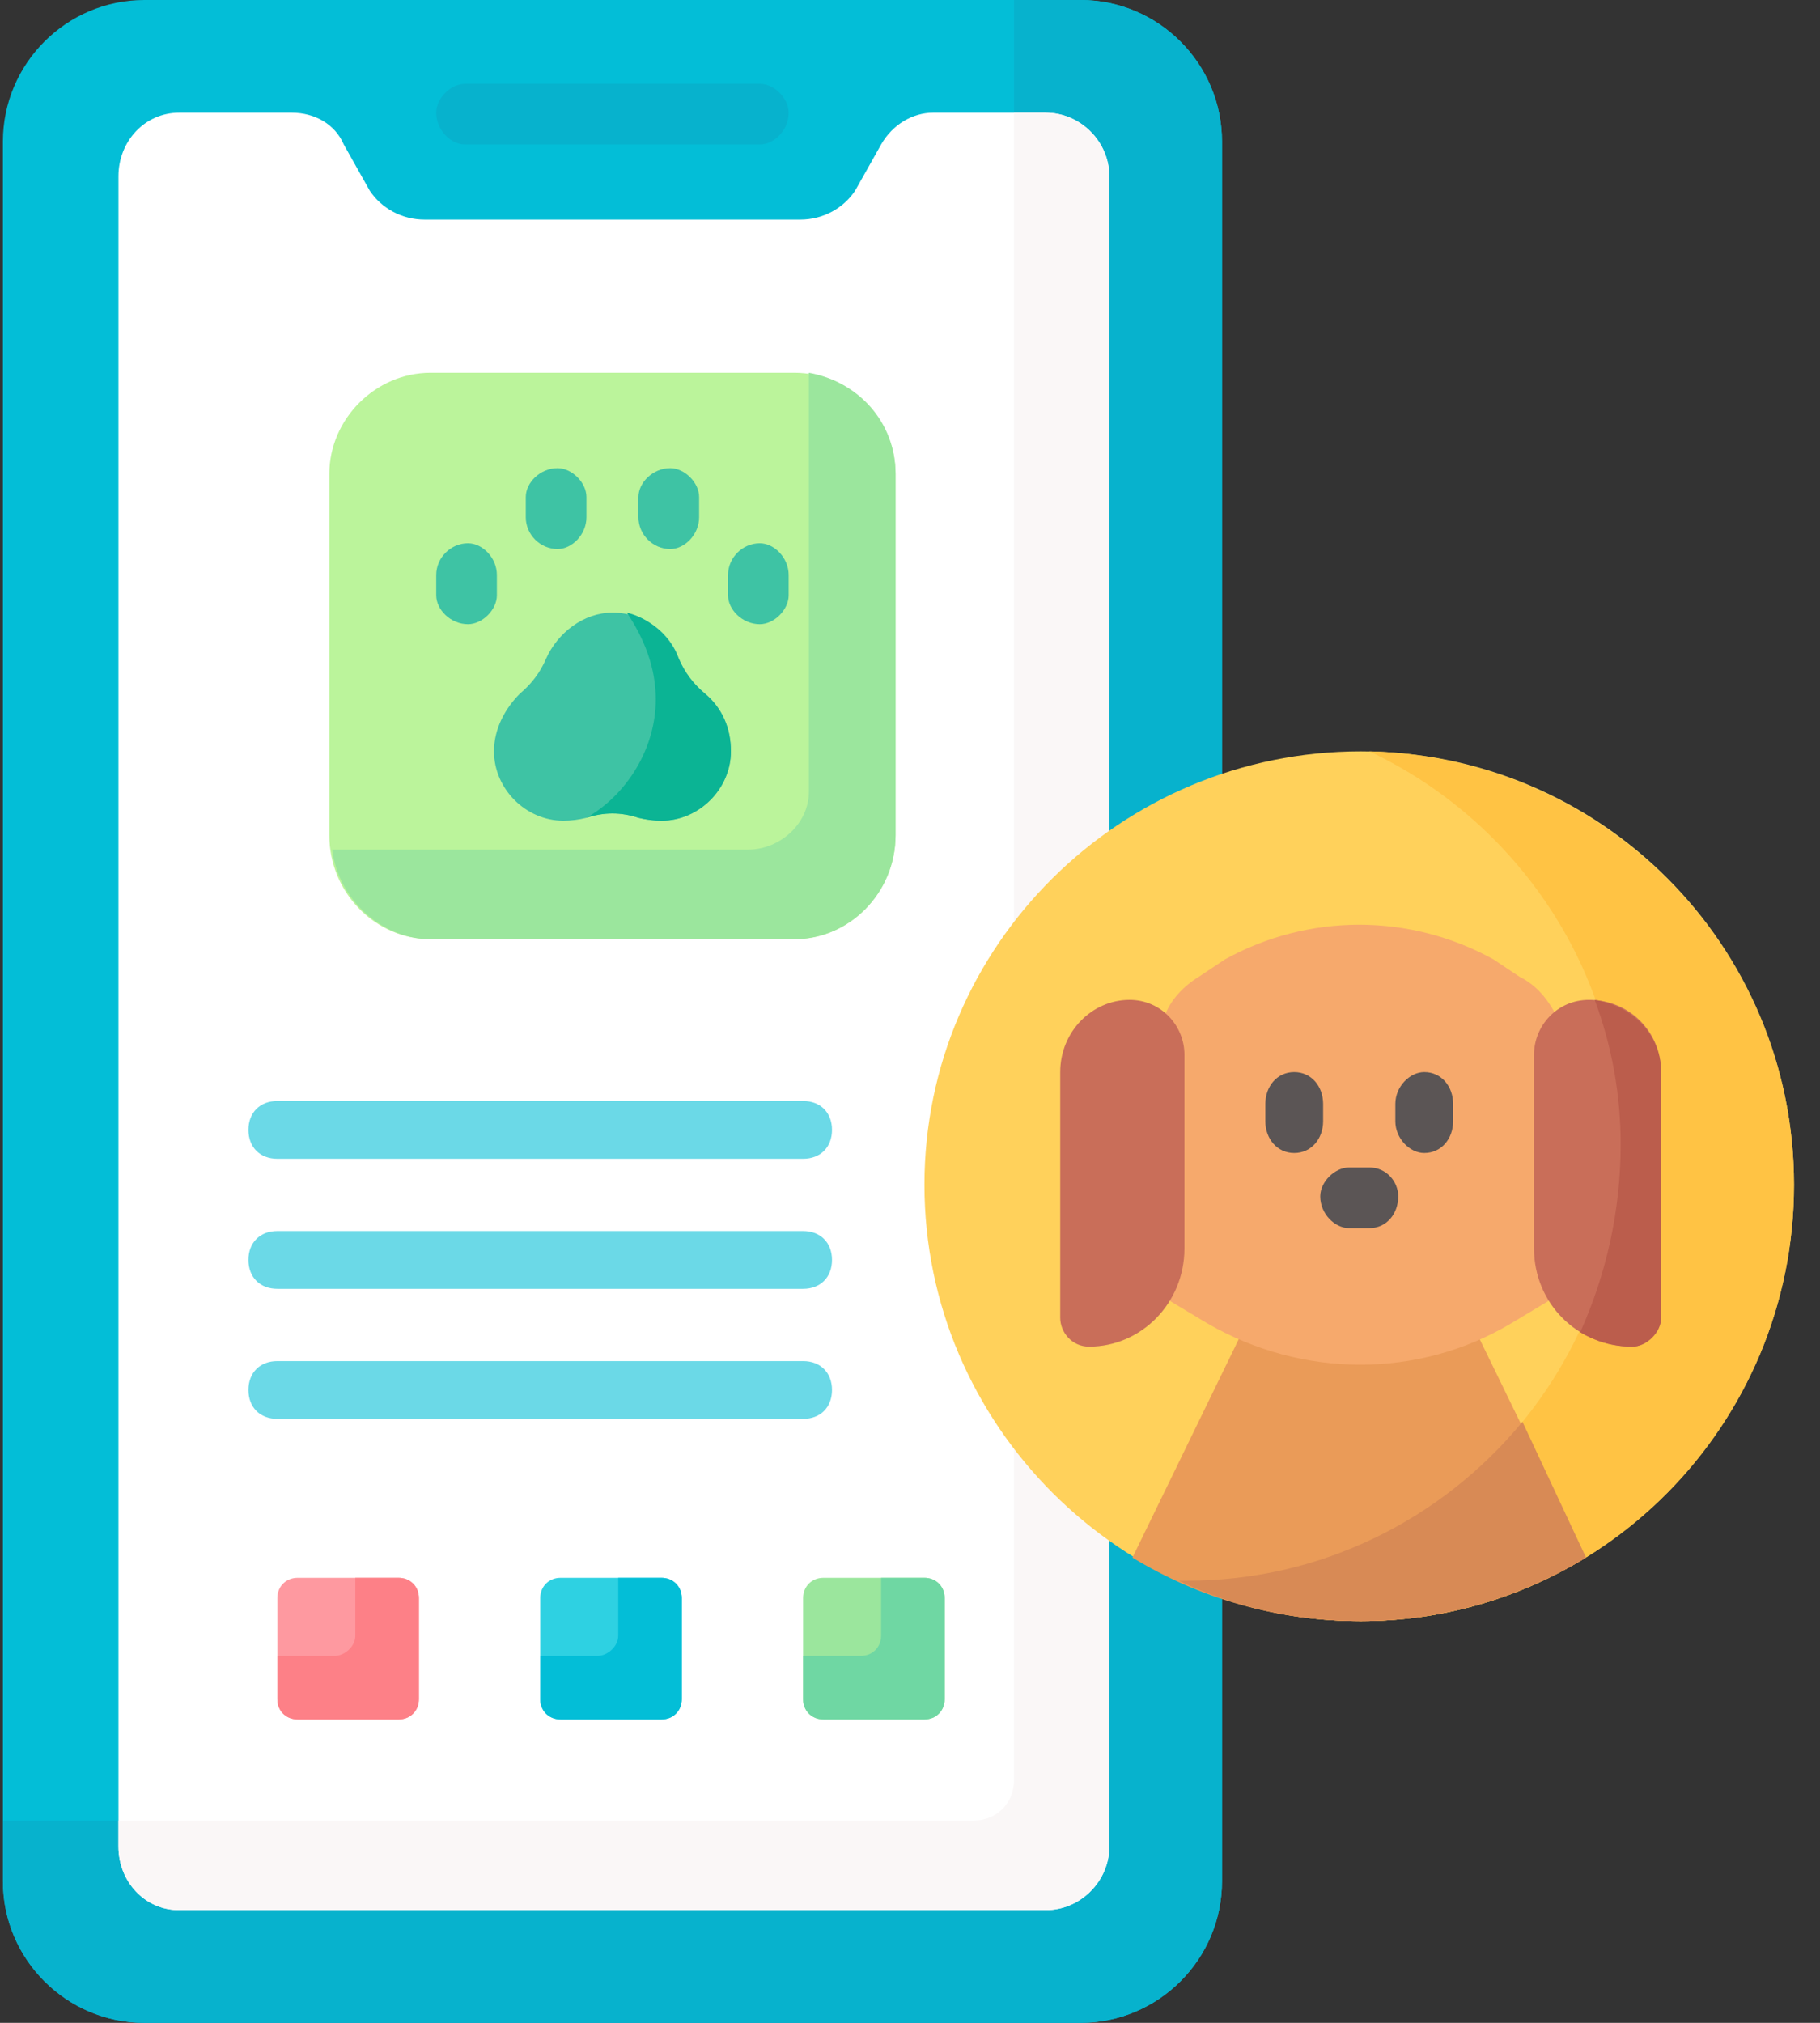 <svg version="1.2" xmlns="http://www.w3.org/2000/svg" viewBox="0 0 63 70" width="63" height="70"><rect x="0" y="0" width="63" height="70" fill="#333333" stroke="none"/><style>.a{fill:#03bed7}.b{fill:#07b2cd}.c{fill:#fff}.d{fill:#faf7f7}.e{fill:#bbf49b}.f{fill:#9be69d}.g{fill:#3ec3a4}.h{fill:#0bb494}.i{fill:#fe99a0}.j{fill:#2ed1e2}.k{fill:#ffd15b}.l{fill:#ffc344}.m{fill:#ea9b58}.n{fill:#d88a55}.o{fill:#f6a96c}.p{fill:#c96e59}.q{fill:#bb5d4c}.r{fill:#6fd7a3}.s{fill:#fd8087}.t{fill:#6bd9e7}.u{fill:#5b5555}</style><path class="a" d="m37.4 70h-32.4c-2.7 0-4.9-2.2-4.9-4.9v-60.2c0-2.7 2.2-4.9 4.9-4.9h32.4c2.7 0 4.9 2.2 4.9 4.9v60.2c0 2.7-2.2 4.9-4.9 4.9z"/><path class="b" d="m37.4 0h-2.3v61.6c0 0.8-0.6 1.4-1.4 1.4h-33.6v2.1c0 2.7 2.2 4.9 4.9 4.9h32.4c2.7 0 4.9-2.2 4.9-4.9v-60.2c0-2.7-2.2-4.9-4.9-4.9z"/><path class="c" d="m36.2 3.9h-3.9c-0.7 0-1.4 0.4-1.8 1.1l-0.9 1.6c-0.4 0.6-1.1 1-1.9 1h-13c-0.8 0-1.5-0.4-1.9-1l-0.9-1.6c-0.3-0.7-1-1.1-1.8-1.1h-3.9c-1.2 0-2.1 1-2.1 2.2v57.8c0 1.2 0.9 2.2 2.1 2.2h30c1.2 0 2.2-1 2.2-2.2v-57.8c0-1.2-1-2.2-2.2-2.2z"/><path class="d" d="m36.2 3.9h-1.1v57.7c0 0.8-0.6 1.4-1.4 1.4h-29.6v0.9c0 1.2 0.9 2.2 2.1 2.2h30c1.2 0 2.2-1 2.2-2.2v-57.8c0-1.2-1-2.2-2.2-2.2z"/><path class="e" d="m27.5 32.5h-12.6c-1.9 0-3.5-1.6-3.5-3.6v-12.5c0-1.9 1.6-3.5 3.5-3.5h12.6c1.9 0 3.5 1.6 3.5 3.5v12.5c0 2-1.6 3.6-3.5 3.6z"/><path class="f" d="m28 12.9v14.5c0 1.1-1 2-2.1 2h-14.4c0.2 1.7 1.7 3.1 3.4 3.1h12.6c1.9 0 3.5-1.6 3.5-3.6v-12.5c0-1.8-1.3-3.2-3-3.5z"/><path class="g" d="m24.4 24q-0.6-0.5-0.9-1.2c-0.3-0.9-1.2-1.6-2.3-1.6-1 0-1.9 0.7-2.3 1.6q-0.3 0.7-0.9 1.2c-0.5 0.5-0.9 1.2-0.9 2 0 1.3 1.1 2.4 2.4 2.4q0.4 0 0.8-0.1c0.6-0.2 1.2-0.2 1.8 0q0.4 0.1 0.8 0.1c1.3 0 2.4-1.1 2.4-2.4 0-0.8-0.3-1.5-0.9-2z"/><path class="h" d="m24.4 24q-0.6-0.5-0.9-1.2c-0.3-0.8-1-1.4-1.8-1.6 0.6 0.9 1 1.9 1 3 0 1.7-1 3.3-2.4 4.1q0 0 0 0c0.6-0.2 1.2-0.2 1.8 0q0.4 0.1 0.8 0.1c1.3 0 2.4-1.1 2.4-2.4 0-0.8-0.3-1.5-0.9-2z"/><path class="i" d="m13.8 59.5h-3.5c-0.4 0-0.7-0.3-0.7-0.7v-3.5c0-0.4 0.3-0.7 0.7-0.7h3.5c0.4 0 0.7 0.3 0.7 0.7v3.5c0 0.4-0.3 0.7-0.7 0.7z"/><path class="j" d="m22.9 59.5h-3.5c-0.4 0-0.7-0.3-0.7-0.7v-3.5c0-0.4 0.3-0.7 0.7-0.7h3.5c0.4 0 0.7 0.3 0.7 0.7v3.5c0 0.4-0.3 0.7-0.7 0.7z"/><path class="f" d="m32 59.5h-3.5c-0.4 0-0.7-0.3-0.7-0.7v-3.5c0-0.4 0.3-0.7 0.7-0.7h3.5c0.4 0 0.7 0.3 0.7 0.7v3.5c0 0.4-0.3 0.7-0.7 0.7z"/><path fill-rule="evenodd" class="k" d="m47.1 56.1c-8.3 0-15.1-6.8-15.1-15.1 0-8.3 6.8-15 15.1-15 8.3 0 15 6.7 15 15 0 8.3-6.7 15.1-15 15.1z"/><path class="l" d="m47.4 26c5.1 2.4 8.7 7.6 8.7 13.6 0 8.4-6.7 15.1-15 15.1q-0.2 0-0.3 0c1.9 0.9 4 1.4 6.3 1.4 8.3 0 15-6.8 15-15.1 0-8.2-6.6-14.8-14.7-15z"/><path class="m" d="m51.2 46.3h-0.2c-1.2 0.5-2.6 0.7-3.9 0.7-1.4 0-2.7-0.2-4-0.7h-0.2l-3.7 7.6c2.3 1.4 5 2.2 7.9 2.2 2.8 0 5.5-0.8 7.8-2.2z"/><path class="n" d="m41.1 54.7q-0.2 0-0.3 0c1.9 0.9 4 1.4 6.3 1.4 2.8 0 5.5-0.8 7.8-2.2l-2.2-4.7c-2.8 3.4-7 5.5-11.6 5.5z"/><path class="o" d="m53.2 43v-6.5c0-0.5 0.3-1 0.7-1.3-0.3-0.6-0.7-1.1-1.3-1.4l-0.9-0.6c-2.9-1.6-6.4-1.6-9.3 0l-0.9 0.6c-0.5 0.3-1 0.8-1.2 1.4 0.4 0.3 0.6 0.8 0.6 1.3v6.5c0 0.7-0.2 1.4-0.6 1.9l1.5 0.9c3.3 1.9 7.3 1.9 10.5 0l1.5-0.9c-0.4-0.5-0.6-1.2-0.6-1.9z"/><path class="p" d="m53.1 36.5v6.7c0 1.9 1.5 3.4 3.4 3.4 0.5 0 1-0.5 1-1v-8.5c0-1.4-1.1-2.5-2.5-2.5-1.1 0-1.9 0.9-1.9 1.9z"/><path class="q" d="m55.2 34.6c0.6 1.6 0.9 3.3 0.9 5 0 2.3-0.5 4.5-1.4 6.5 0.5 0.3 1.1 0.5 1.8 0.5 0.5 0 1-0.5 1-1v-8.5c0-1.3-1-2.3-2.3-2.5z"/><path class="p" d="m36.7 37.1v8.5c0 0.5 0.4 1 1 1 1.8 0 3.3-1.5 3.3-3.4v-6.7c0-1-0.8-1.9-1.9-1.9-1.3 0-2.4 1.1-2.4 2.5z"/><path class="r" d="m32 54.6h-1.5v2c0 0.4-0.3 0.7-0.7 0.7h-2v1.5c0 0.4 0.3 0.7 0.7 0.7h3.5c0.4 0 0.7-0.3 0.7-0.7v-3.5c0-0.4-0.3-0.7-0.7-0.7z"/><path class="a" d="m22.9 54.6h-1.5v2c0 0.4-0.4 0.7-0.7 0.7h-2v1.5c0 0.4 0.3 0.7 0.7 0.7h3.5c0.4 0 0.7-0.3 0.7-0.7v-3.5c0-0.4-0.3-0.7-0.7-0.7z"/><path class="s" d="m13.8 54.6h-1.5v2c0 0.4-0.4 0.7-0.7 0.7h-2v1.5c0 0.4 0.3 0.7 0.7 0.7h3.5c0.4 0 0.7-0.3 0.7-0.7v-3.5c0-0.4-0.3-0.7-0.7-0.7z"/><path class="b" d="m26.3 5h-10.2c-0.5 0-1-0.5-1-1.1 0-0.5 0.5-1 1-1h10.2c0.5 0 1 0.5 1 1 0 0.6-0.5 1.1-1 1.1z"/><path class="g" d="m19.3 19c-0.6 0-1.1-0.5-1.1-1.1v-0.7c0-0.5 0.5-1 1.1-1 0.5 0 1 0.5 1 1v0.7c0 0.6-0.5 1.1-1 1.1z"/><path class="g" d="m23.2 19c-0.6 0-1.1-0.5-1.1-1.1v-0.7c0-0.5 0.5-1 1.1-1 0.5 0 1 0.5 1 1v0.7c0 0.6-0.5 1.1-1 1.1z"/><path class="g" d="m16.2 21.6c-0.6 0-1.1-0.5-1.1-1v-0.7c0-0.6 0.5-1.1 1.1-1.1 0.5 0 1 0.5 1 1.1v0.7c0 0.5-0.5 1-1 1z"/><path class="g" d="m26.3 21.6c-0.6 0-1.1-0.5-1.1-1v-0.7c0-0.6 0.5-1.1 1.1-1.1 0.5 0 1 0.5 1 1.1v0.7c0 0.5-0.5 1-1 1z"/><path class="t" d="m27.8 40.1h-18.2c-0.6 0-1-0.4-1-1 0-0.6 0.4-1 1-1h18.2c0.6 0 1 0.4 1 1 0 0.6-0.4 1-1 1z"/><path class="t" d="m27.8 44.6h-18.2c-0.6 0-1-0.4-1-1 0-0.6 0.4-1 1-1h18.2c0.6 0 1 0.4 1 1 0 0.6-0.4 1-1 1z"/><path class="t" d="m27.8 49.1h-18.2c-0.6 0-1-0.4-1-1 0-0.6 0.4-1 1-1h18.2c0.6 0 1 0.4 1 1 0 0.6-0.4 1-1 1z"/><path class="u" d="m44.8 39.9c-0.6 0-1-0.5-1-1.1v-0.6c0-0.6 0.4-1.1 1-1.1 0.6 0 1 0.5 1 1.1v0.6c0 0.6-0.4 1.1-1 1.1z"/><path class="u" d="m49.3 39.9c-0.5 0-1-0.5-1-1.1v-0.6c0-0.6 0.5-1.1 1-1.1 0.6 0 1 0.5 1 1.1v0.6c0 0.6-0.4 1.1-1 1.1z"/><path class="u" d="m47.4 42.5h-0.7c-0.5 0-1-0.5-1-1.1 0-0.5 0.5-1 1-1h0.7c0.6 0 1 0.5 1 1 0 0.6-0.4 1.1-1 1.1z"/></svg>